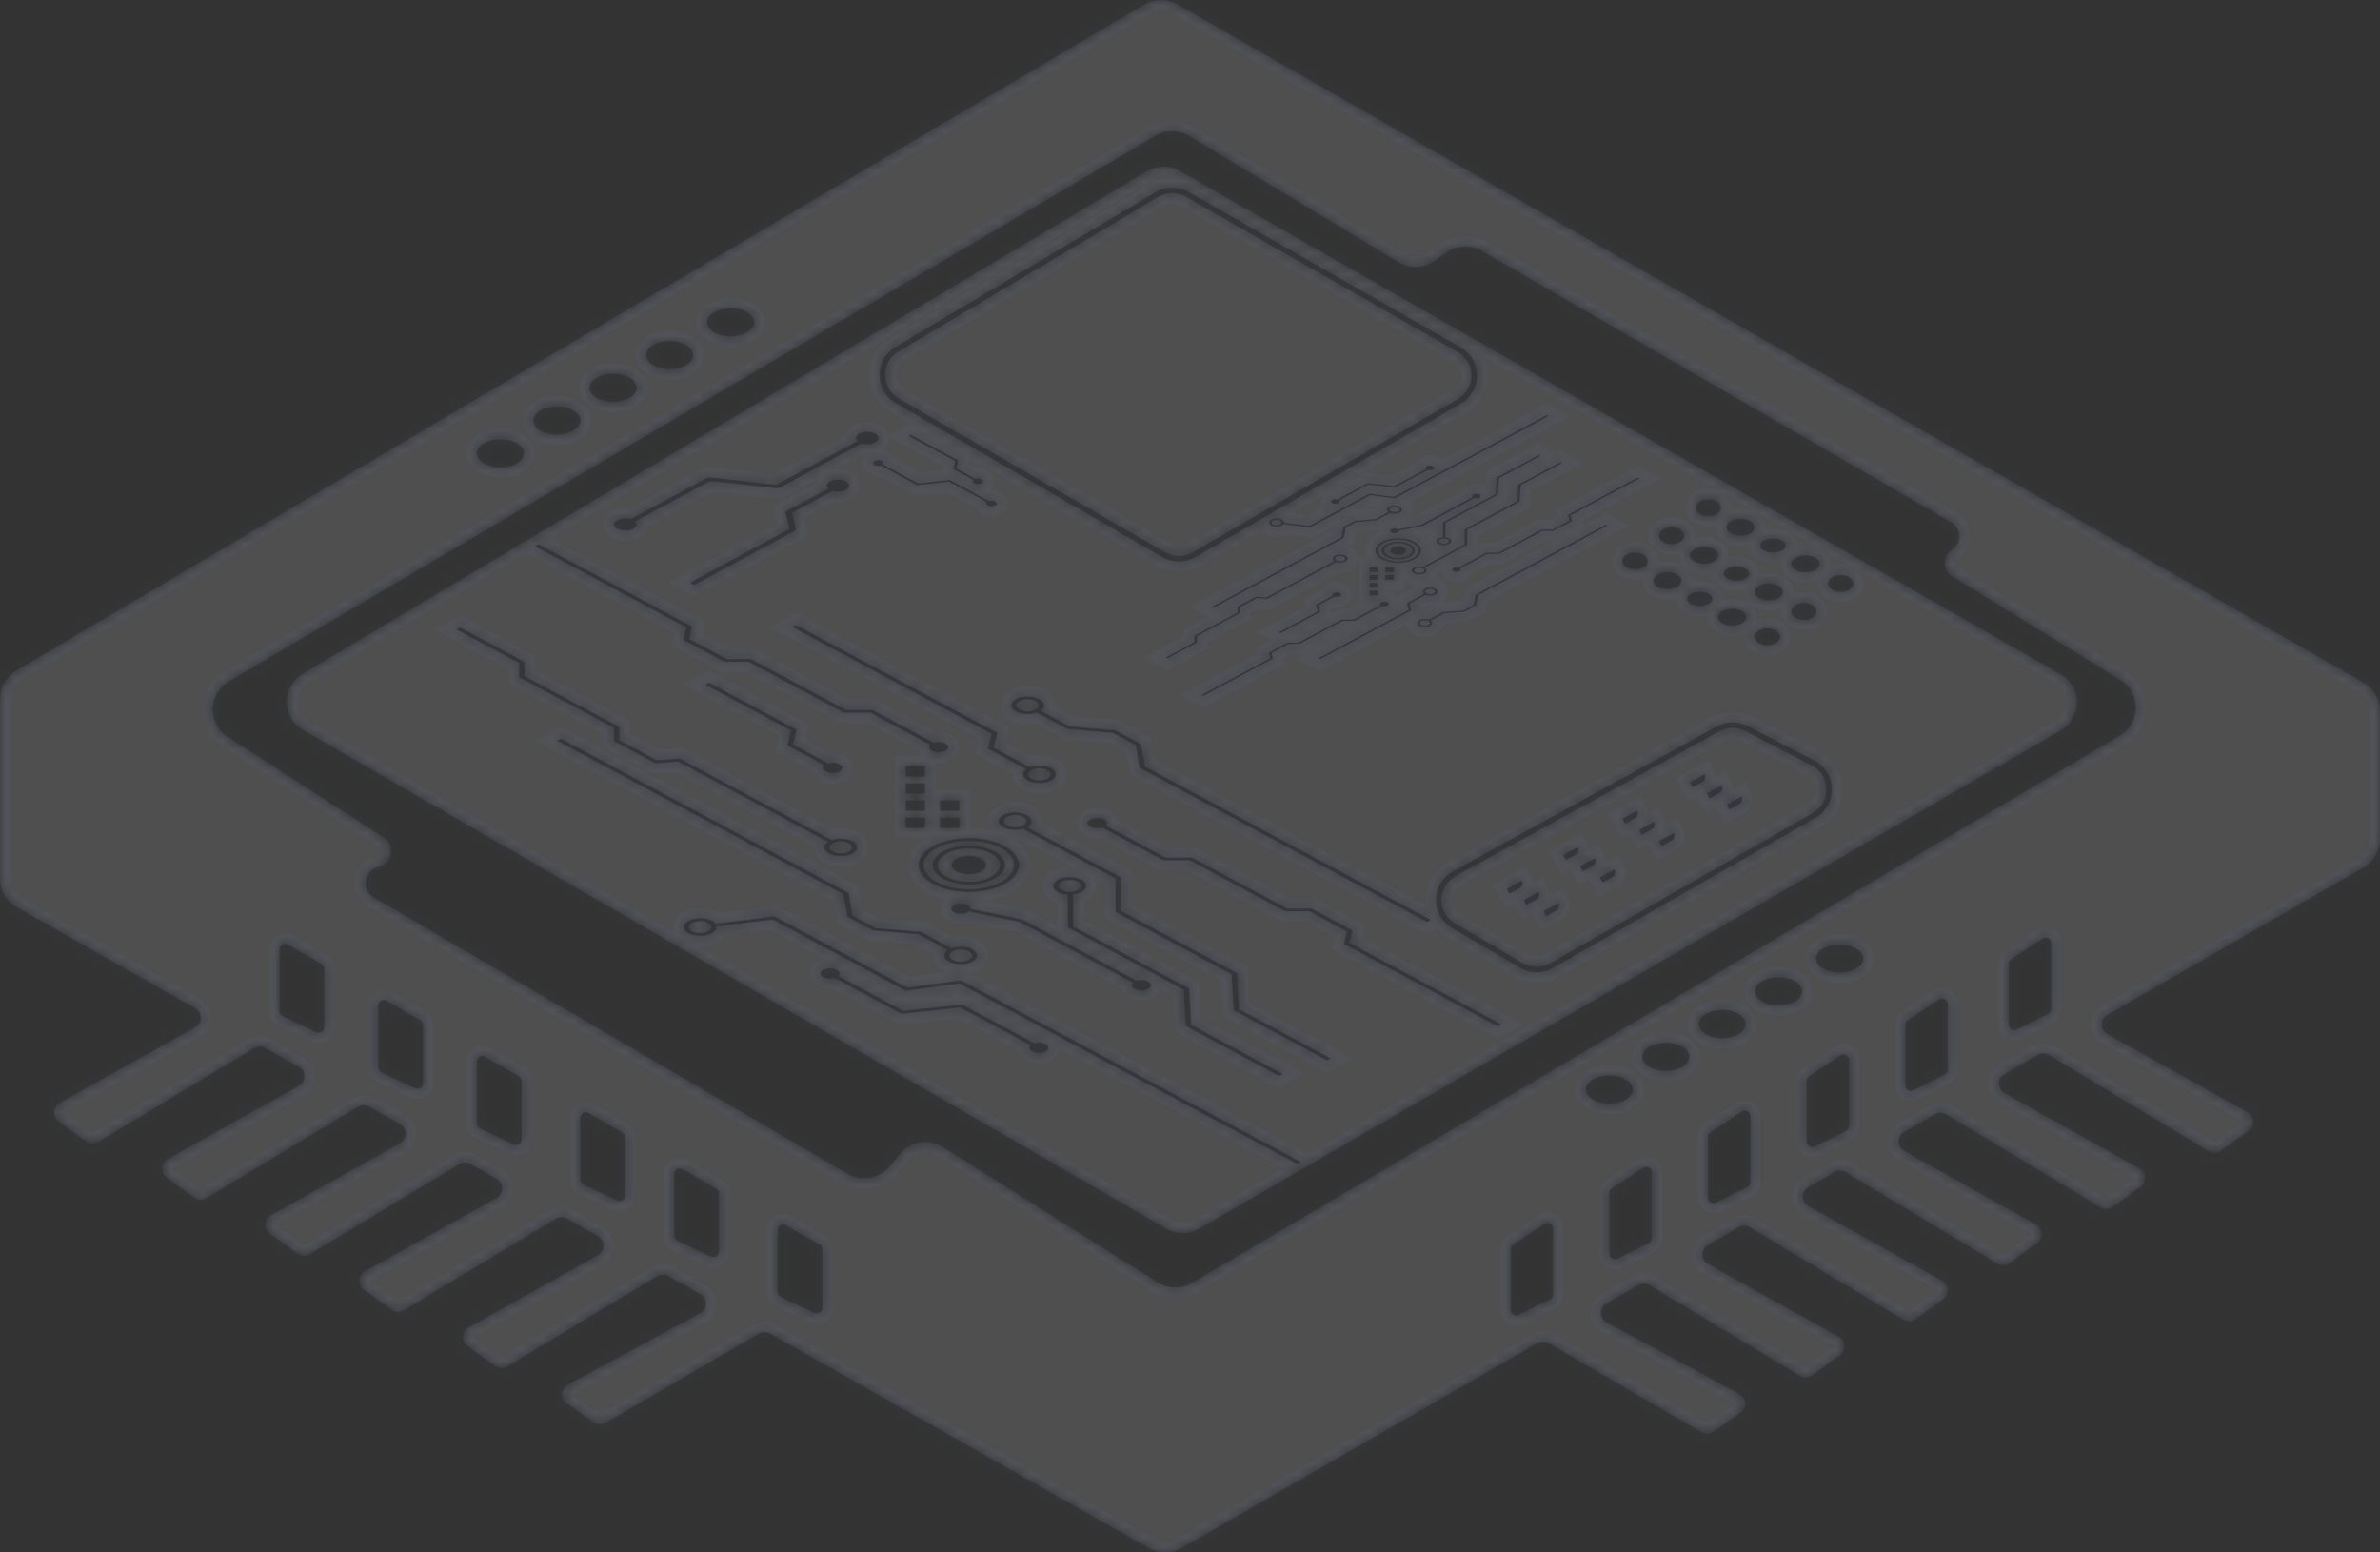 <svg width="230" height="150" viewBox="0 0 230 150" fill="none" xmlns="http://www.w3.org/2000/svg">
<rect x="0" y="0" width="230" height="150" fill="#333333" stroke="none"/>
<mask id="path-1-inside-1_602_378" fill="white">
<path fill-rule="evenodd" clip-rule="evenodd" d="M113.766 0.419C112.774 -0.147 111.554 -0.139 110.571 0.441L1.552 64.809C0.59 65.377 0 66.408 0 67.522V84.91C0 86.044 0.612 87.091 1.603 87.652L18.867 97.423C19.582 97.828 19.579 98.854 18.861 99.254L5.749 106.571C5.078 106.946 5.021 107.886 5.643 108.338L8.33 110.29C8.674 110.54 9.135 110.56 9.499 110.341L24.568 101.269C24.896 101.072 25.305 101.067 25.637 101.255L28.878 103.089C29.593 103.494 29.59 104.52 28.873 104.92L16.193 111.995C15.522 112.37 15.465 113.31 16.087 113.762L18.774 115.715C19.118 115.964 19.579 115.984 19.943 115.765L34.596 106.944C34.923 106.747 35.332 106.742 35.665 106.93L38.664 108.628C39.379 109.032 39.376 110.059 38.658 110.459L26.183 117.42C25.512 117.794 25.456 118.735 26.077 119.186L28.764 121.139C29.108 121.389 29.569 121.409 29.933 121.189L44.39 112.487C44.717 112.29 45.126 112.284 45.458 112.473L47.999 113.911C48.714 114.315 48.711 115.342 47.993 115.742L35.265 122.844C34.594 123.219 34.538 124.159 35.159 124.611L37.846 126.563C38.19 126.813 38.651 126.833 39.015 126.614L53.715 117.765C54.042 117.568 54.451 117.562 54.784 117.751L57.785 119.449C58.499 119.854 58.497 120.88 57.779 121.28L45.255 128.269C44.584 128.643 44.528 129.584 45.149 130.035L47.836 131.988C48.18 132.238 48.641 132.257 49.005 132.038L63.508 123.308C63.836 123.111 64.245 123.105 64.577 123.293L67.681 125.05C68.401 125.458 68.391 126.495 67.662 126.889L54.852 133.798C54.164 134.169 54.106 135.132 54.746 135.582L57.384 137.435C57.723 137.672 58.169 137.691 58.526 137.483L73.346 128.86C73.671 128.671 74.073 128.668 74.401 128.853L111.036 149.588C112.014 150.141 113.214 150.137 114.189 149.576L148.58 129.777C148.908 129.588 149.314 129.588 149.642 129.779L164.434 138.387C164.792 138.595 165.238 138.576 165.576 138.339L168.214 136.486C168.854 136.036 168.797 135.074 168.109 134.702L155.268 127.776C154.542 127.385 154.528 126.353 155.242 125.941L158.322 124.168C158.656 123.976 159.068 123.98 159.397 124.179L173.956 132.942C174.32 133.162 174.781 133.142 175.125 132.892L177.812 130.939C178.433 130.488 178.377 129.547 177.706 129.173L165.066 122.12C164.352 121.722 164.345 120.701 165.054 120.293L168.035 118.576C168.368 118.385 168.78 118.389 169.11 118.587L183.946 127.518C184.31 127.737 184.771 127.717 185.115 127.467L187.802 125.515C188.423 125.063 188.367 124.123 187.696 123.748L174.768 116.535C174.054 116.136 174.047 115.115 174.756 114.707L177.283 113.252C177.616 113.06 178.029 113.064 178.358 113.263L193.028 122.093C193.392 122.313 193.853 122.293 194.197 122.043L196.884 120.09C197.505 119.639 197.449 118.698 196.777 118.324L184.023 111.207C183.308 110.808 183.301 109.787 184.01 109.379L186.995 107.661C187.329 107.469 187.741 107.473 188.071 107.671L203.018 116.669C203.382 116.888 203.843 116.869 204.187 116.619L206.874 114.666C207.496 114.215 207.439 113.274 206.768 112.9L193.724 105.621C193.01 105.223 193.003 104.202 193.712 103.794L196.94 101.935C197.273 101.743 197.685 101.748 198.015 101.946L213.462 111.245C213.826 111.464 214.287 111.444 214.632 111.194L217.319 109.242C217.94 108.79 217.884 107.85 217.211 107.475L203.649 99.907C202.935 99.509 202.928 98.488 203.637 98.08L228.418 83.814C229.395 83.25 230 82.209 230 81.083V68.682C230 67.552 229.393 66.509 228.408 65.946L113.766 0.419ZM114.919 13.137C113.92 12.535 112.67 12.528 111.664 13.12L22.119 65.841C20.092 67.035 20.034 69.933 22.012 71.206L37.05 80.884C38.234 81.645 37.927 83.448 36.557 83.779C35.154 84.117 34.878 85.984 36.124 86.71L81.918 113.42C83.255 114.199 84.962 113.902 85.954 112.717L86.996 111.473C88.014 110.256 89.781 109.98 91.125 110.827L111.884 123.908C112.89 124.543 114.169 124.561 115.194 123.957L204.84 71.09C206.888 69.883 206.917 66.943 204.895 65.695L188.687 55.692C187.726 55.099 187.703 53.714 188.644 53.09C189.601 52.455 189.557 51.04 188.563 50.465L143.201 24.246C142.134 23.629 140.804 23.685 139.793 24.389L138.602 25.219C137.574 25.936 136.217 25.98 135.143 25.333L114.919 13.137ZM27.018 91.725C27.018 91.32 27.459 91.067 27.812 91.27L31.069 93.147C31.232 93.242 31.332 93.415 31.332 93.603V99.249C31.332 99.635 30.929 99.889 30.578 99.724L27.321 98.188C27.136 98.101 27.018 97.916 27.018 97.713V91.725ZM37.347 96.695C36.995 96.492 36.555 96.744 36.555 97.15V103.137C36.555 103.341 36.672 103.526 36.857 103.612L40.114 105.149C40.465 105.314 40.869 105.059 40.869 104.673V99.027C40.869 98.839 40.768 98.666 40.605 98.572L37.347 96.695ZM46.091 102.574C46.091 102.169 46.532 101.916 46.883 102.119L50.141 103.996C50.304 104.09 50.405 104.264 50.405 104.451V110.098C50.405 110.484 50.001 110.738 49.651 110.573L46.393 109.037C46.208 108.95 46.091 108.765 46.091 108.562V102.574ZM56.874 107.543C56.522 107.34 56.081 107.593 56.081 107.998V113.986C56.081 114.189 56.199 114.374 56.383 114.461L59.641 115.997C59.991 116.163 60.395 115.908 60.395 115.522V109.876C60.395 109.688 60.294 109.515 60.131 109.421L56.874 107.543ZM65.163 113.423C65.163 113.018 65.603 112.765 65.955 112.968L69.213 114.845C69.376 114.939 69.477 115.113 69.477 115.3V120.947C69.477 121.333 69.073 121.587 68.722 121.422L65.465 119.886C65.28 119.799 65.163 119.614 65.163 119.411V113.423ZM75.945 118.392C75.594 118.189 75.153 118.442 75.153 118.847V124.835C75.153 125.038 75.27 125.223 75.455 125.31L78.713 126.846C79.063 127.011 79.467 126.757 79.467 126.371V120.724C79.467 120.537 79.366 120.364 79.203 120.269L75.945 118.392ZM145.992 120.703C145.992 120.527 146.08 120.363 146.227 120.265L149.258 118.254C149.609 118.021 150.079 118.272 150.079 118.692V125.069C150.079 125.268 149.966 125.45 149.787 125.539L146.756 127.047C146.405 127.222 145.992 126.968 145.992 126.577V120.703ZM155.763 114.841C155.616 114.939 155.528 115.103 155.528 115.278V121.153C155.528 121.544 155.941 121.798 156.292 121.623L159.323 120.115C159.502 120.026 159.615 119.844 159.615 119.645V113.267C159.615 112.847 159.145 112.597 158.794 112.83L155.763 114.841ZM165.064 109.854C165.064 109.678 165.152 109.514 165.299 109.416L168.329 107.405C168.68 107.172 169.151 107.423 169.151 107.843V114.22C169.151 114.419 169.038 114.601 168.859 114.69L165.828 116.199C165.477 116.374 165.064 116.119 165.064 115.728V109.854ZM174.835 103.992C174.688 104.09 174.6 104.254 174.6 104.43V110.304C174.6 110.695 175.013 110.949 175.364 110.774L178.395 109.266C178.574 109.177 178.687 108.995 178.687 108.796V102.418C178.687 101.999 178.217 101.748 177.866 101.981L174.835 103.992ZM184.136 99.005C184.136 98.829 184.224 98.665 184.371 98.568L187.402 96.556C187.753 96.323 188.223 96.574 188.223 96.994V103.371C188.223 103.57 188.11 103.752 187.931 103.841L184.9 105.35C184.549 105.525 184.136 105.27 184.136 104.88V99.005ZM194.361 92.691C194.214 92.789 194.126 92.953 194.126 93.129V99.003C194.126 99.394 194.539 99.648 194.89 99.473L197.921 97.965C198.1 97.876 198.213 97.694 198.213 97.495V91.118C198.213 90.698 197.743 90.447 197.392 90.68L194.361 92.691ZM157.798 105.278C157.798 106.027 156.782 106.634 155.528 106.634C154.274 106.634 153.257 106.027 153.257 105.278C153.257 104.529 154.274 103.922 155.528 103.922C156.782 103.922 157.798 104.529 157.798 105.278ZM160.977 103.47C162.231 103.47 163.247 102.863 163.247 102.114C163.247 101.365 162.231 100.758 160.977 100.758C159.723 100.758 158.707 101.365 158.707 102.114C158.707 102.863 159.723 103.47 160.977 103.47ZM168.697 98.95C168.697 99.699 167.68 100.306 166.426 100.306C165.172 100.306 164.156 99.699 164.156 98.95C164.156 98.201 165.172 97.594 166.426 97.594C167.68 97.594 168.697 98.201 168.697 98.95ZM171.875 97.142C173.129 97.142 174.146 96.535 174.146 95.786C174.146 95.037 173.129 94.43 171.875 94.43C170.621 94.43 169.605 95.037 169.605 95.786C169.605 96.535 170.621 97.142 171.875 97.142ZM180.049 92.621C180.049 93.37 179.032 93.977 177.778 93.977C176.525 93.977 175.508 93.37 175.508 92.621C175.508 91.873 176.525 91.265 177.778 91.265C179.032 91.265 180.049 91.873 180.049 92.621ZM48.361 45.158C49.615 45.158 50.632 44.55 50.632 43.801C50.632 43.053 49.615 42.446 48.361 42.446C47.107 42.446 46.091 43.053 46.091 43.801C46.091 44.55 47.107 45.158 48.361 45.158ZM56.081 40.637C56.081 41.386 55.064 41.993 53.81 41.993C52.556 41.993 51.54 41.386 51.54 40.637C51.54 39.888 52.556 39.281 53.81 39.281C55.064 39.281 56.081 39.888 56.081 40.637ZM59.26 38.829C60.513 38.829 61.53 38.222 61.53 37.473C61.53 36.724 60.513 36.117 59.26 36.117C58.006 36.117 56.989 36.724 56.989 37.473C56.989 38.222 58.006 38.829 59.26 38.829ZM66.979 34.309C66.979 35.058 65.963 35.665 64.709 35.665C63.455 35.665 62.438 35.058 62.438 34.309C62.438 33.56 63.455 32.953 64.709 32.953C65.963 32.953 66.979 33.56 66.979 34.309ZM70.612 32.501C71.866 32.501 72.882 31.893 72.882 31.145C72.882 30.396 71.866 29.788 70.612 29.788C69.358 29.788 68.341 30.396 68.341 31.145C68.341 31.893 69.358 32.501 70.612 32.501ZM29.286 70.533C27.197 69.326 27.177 66.33 29.25 65.097L110.82 16.544C111.804 15.958 113.03 15.947 114.024 16.515L199.109 65.126C201.225 66.334 201.232 69.37 199.123 70.589L115.888 118.721C114.905 119.29 113.69 119.29 112.706 118.722L29.286 70.533ZM158.005 53.393C158.681 53.393 159.23 53.757 159.23 54.206C159.23 54.655 158.681 55.019 158.005 55.019C157.329 55.019 156.78 54.655 156.78 54.206C156.78 53.757 157.329 53.393 158.005 53.393ZM162.496 56.103C162.496 55.654 161.887 55.29 161.135 55.29C160.383 55.29 159.774 55.654 159.774 56.103C159.774 56.552 160.383 56.916 161.135 56.916C161.887 56.916 162.496 56.552 162.496 56.103ZM164.265 57.187C164.942 57.187 165.49 57.49 165.49 57.864C165.49 58.238 164.942 58.541 164.265 58.541C163.589 58.541 163.041 58.238 163.041 57.864C163.041 57.49 163.589 57.187 164.265 57.187ZM168.757 59.625C168.757 59.176 168.147 58.812 167.395 58.812C166.644 58.812 166.035 59.176 166.035 59.625C166.035 60.074 166.644 60.438 167.395 60.438C168.147 60.438 168.757 60.074 168.757 59.625ZM170.798 60.709C171.474 60.709 172.023 61.073 172.023 61.522C172.023 61.971 171.474 62.335 170.798 62.335C170.121 62.335 169.573 61.971 169.573 61.522C169.573 61.073 170.121 60.709 170.798 60.709ZM162.768 51.767C162.768 51.319 162.22 50.955 161.543 50.955C160.867 50.955 160.319 51.319 160.319 51.767C160.319 52.216 160.867 52.58 161.543 52.58C162.22 52.58 162.768 52.216 162.768 51.767ZM164.674 52.851C165.425 52.851 166.035 53.215 166.035 53.664C166.035 54.113 165.425 54.477 164.674 54.477C163.922 54.477 163.313 54.113 163.313 53.664C163.313 53.215 163.922 52.851 164.674 52.851ZM169.029 55.425C169.029 55.051 168.48 54.748 167.804 54.748C167.127 54.748 166.579 55.051 166.579 55.425C166.579 55.8 167.127 56.103 167.804 56.103C168.48 56.103 169.029 55.8 169.029 55.425ZM170.934 56.374C171.686 56.374 172.295 56.738 172.295 57.187C172.295 57.635 171.686 57.999 170.934 57.999C170.182 57.999 169.573 57.635 169.573 57.187C169.573 56.738 170.182 56.374 170.934 56.374ZM175.561 59.083C175.561 58.634 175.013 58.27 174.336 58.27C173.66 58.27 173.111 58.634 173.111 59.083C173.111 59.532 173.66 59.896 174.336 59.896C175.013 59.896 175.561 59.532 175.561 59.083ZM165.082 48.245C165.758 48.245 166.307 48.609 166.307 49.058C166.307 49.507 165.758 49.871 165.082 49.871C164.405 49.871 163.857 49.507 163.857 49.058C163.857 48.609 164.405 48.245 165.082 48.245ZM169.573 50.955C169.573 50.506 168.964 50.142 168.212 50.142C167.46 50.142 166.851 50.506 166.851 50.955C166.851 51.404 167.46 51.767 168.212 51.767C168.964 51.767 169.573 51.404 169.573 50.955ZM171.342 52.038C172.019 52.038 172.567 52.342 172.567 52.716C172.567 53.09 172.019 53.393 171.342 53.393C170.666 53.393 170.117 53.09 170.117 52.716C170.117 52.342 170.666 52.038 171.342 52.038ZM175.833 54.477C175.833 54.028 175.224 53.664 174.472 53.664C173.721 53.664 173.111 54.028 173.111 54.477C173.111 54.926 173.721 55.29 174.472 55.29C175.224 55.29 175.833 54.926 175.833 54.477ZM177.875 55.561C178.551 55.561 179.1 55.925 179.1 56.374C179.1 56.823 178.551 57.187 177.875 57.187C177.198 57.187 176.65 56.823 176.65 56.374C176.65 55.925 177.198 55.561 177.875 55.561ZM145.62 85.884L147.048 85.095C147.194 85.356 147.099 85.686 146.837 85.832L145.885 86.358L145.62 85.884ZM148.681 86.178L147.253 86.968L147.518 87.442L148.47 86.915C148.733 86.77 148.827 86.44 148.681 86.178ZM149.159 88.052L150.586 87.262C150.732 87.524 150.638 87.854 150.375 87.999L149.423 88.526L149.159 88.052ZM158.208 78.321L156.78 79.111L157.045 79.584L157.996 79.058C158.259 78.912 158.354 78.582 158.208 78.321ZM158.413 80.194L159.841 79.405C159.987 79.666 159.892 79.996 159.629 80.141L158.678 80.668L158.413 80.194ZM161.746 80.489L160.319 81.278L160.583 81.752L161.535 81.225C161.798 81.08 161.892 80.75 161.746 80.489ZM163.313 75.588L164.74 74.799C164.886 75.06 164.792 75.39 164.529 75.535L163.577 76.062L163.313 75.588ZM166.373 75.882L164.946 76.672L165.21 77.146L166.162 76.619C166.425 76.474 166.519 76.144 166.373 75.882ZM166.851 77.756L168.279 76.966C168.425 77.228 168.33 77.558 168.067 77.703L167.116 78.23L166.851 77.756ZM152.492 81.843L151.064 82.633L151.329 83.106L152.28 82.58C152.543 82.435 152.638 82.105 152.492 81.843ZM152.697 83.717L154.125 82.927C154.271 83.189 154.176 83.518 153.913 83.664L152.962 84.19L152.697 83.717ZM156.03 84.011L154.603 84.8L154.867 85.274L155.819 84.748C156.082 84.602 156.176 84.272 156.03 84.011ZM61.187 51.088C61.541 50.898 61.587 50.624 61.356 50.4L68.635 46.47L75.221 47.191L83.299 42.83C83.715 42.955 84.238 42.922 84.576 42.731C84.992 42.507 84.992 42.134 84.576 41.91C84.161 41.686 83.469 41.686 83.053 41.91C82.715 42.101 82.653 42.374 82.884 42.598L75.021 46.835L68.435 46.114L60.925 50.168C60.51 50.044 59.987 50.077 59.648 50.268C59.233 50.491 59.233 50.865 59.648 51.088C60.079 51.312 60.772 51.312 61.187 51.088ZM76.934 51.226L67.117 56.516L66.686 56.292L76.303 51.11L75.888 49.452L80.058 47.205C79.827 46.989 79.873 46.707 80.227 46.516C80.643 46.292 81.335 46.292 81.75 46.516C82.166 46.74 82.166 47.113 81.75 47.337C81.397 47.528 80.889 47.553 80.473 47.437L76.519 49.567L76.934 51.226ZM115.111 99.023L123.954 103.764L123.587 103.961L114.607 99.133L114.401 95.633L103.199 89.614V86.445C102.832 86.42 102.511 86.334 102.236 86.199C101.939 86.04 101.778 85.818 101.778 85.597C101.778 85.364 101.939 85.155 102.236 84.996C102.534 84.836 102.947 84.75 103.359 84.75C103.794 84.75 104.184 84.836 104.482 84.996C105.1 85.327 105.1 85.868 104.482 86.199C104.275 86.31 104.001 86.396 103.703 86.433V89.503L114.905 95.51L115.111 99.023ZM104.138 86.015C104.55 85.794 104.55 85.425 104.138 85.192C103.932 85.082 103.657 85.02 103.382 85.02C103.084 85.02 102.832 85.082 102.626 85.192C102.42 85.303 102.305 85.45 102.305 85.597C102.305 85.757 102.42 85.892 102.626 86.003C102.832 86.113 103.107 86.175 103.382 86.175C103.657 86.187 103.932 86.125 104.138 86.015ZM119.006 94.134L107.803 88.115V84.885L98.869 80.082C98.64 80.156 98.365 80.193 98.09 80.193C97.655 80.193 97.265 80.107 96.968 79.947C96.349 79.615 96.349 79.075 96.968 78.743C97.265 78.584 97.678 78.498 98.09 78.498C98.525 78.498 98.915 78.584 99.213 78.743C99.51 78.903 99.671 79.124 99.671 79.345C99.671 79.566 99.51 79.763 99.258 79.922L108.33 84.775V88.005L119.532 94.011L119.739 97.512L128.582 102.253L128.215 102.45L119.235 97.623L119.006 94.134ZM98.869 78.927C98.663 78.817 98.388 78.756 98.113 78.756C97.815 78.756 97.563 78.817 97.357 78.927C96.945 79.149 96.945 79.517 97.357 79.751C97.563 79.861 97.838 79.922 98.113 79.922C98.411 79.922 98.663 79.861 98.869 79.751C99.075 79.64 99.19 79.493 99.19 79.345C99.19 79.185 99.075 79.038 98.869 78.927ZM98.548 89.086L109.476 94.957C109.292 95.141 109.338 95.387 109.636 95.547C110.002 95.743 110.575 95.743 110.942 95.547C111.308 95.35 111.308 95.043 110.942 94.847C110.644 94.687 110.186 94.662 109.842 94.76L98.846 88.852L93.783 87.808C93.783 87.673 93.692 87.55 93.508 87.452C93.142 87.255 92.569 87.255 92.202 87.452C91.836 87.648 91.836 87.956 92.202 88.152C92.569 88.349 93.142 88.349 93.508 88.152C93.554 88.128 93.6 88.103 93.623 88.079L98.548 89.086ZM67.69 88.717C68.125 88.717 68.515 88.803 68.812 88.963C68.973 89.049 69.087 89.135 69.156 89.246L74.861 88.545L87.666 95.424L92.89 94.724L125.718 112.264L125.351 112.461L92.729 95.031L87.506 95.731L74.677 88.852L69.248 89.516V89.577C69.248 89.81 69.087 90.019 68.79 90.179C68.492 90.339 68.079 90.424 67.667 90.424C67.232 90.424 66.843 90.339 66.545 90.179C66.247 90.019 66.086 89.798 66.086 89.577C66.086 89.344 66.247 89.135 66.545 88.975C66.865 88.803 67.255 88.717 67.69 88.717ZM66.911 89.982C67.117 90.093 67.392 90.154 67.667 90.154C67.965 90.154 68.217 90.093 68.423 89.982C68.629 89.872 68.744 89.725 68.744 89.577C68.744 89.417 68.629 89.282 68.423 89.172C68.217 89.061 67.942 89 67.667 89C67.369 89 67.117 89.061 66.911 89.172C66.705 89.282 66.591 89.43 66.591 89.577C66.591 89.725 66.705 89.872 66.911 89.982ZM79.557 93.704C79.19 93.901 79.19 94.208 79.557 94.404C79.855 94.564 80.313 94.588 80.656 94.49L87.117 97.966L92.798 97.352L99.579 100.988C99.396 101.172 99.442 101.418 99.739 101.578C100.106 101.774 100.679 101.774 101.045 101.578C101.412 101.381 101.412 101.074 101.045 100.878C100.747 100.718 100.289 100.693 99.946 100.792L92.981 97.058L87.3 97.672L81.023 94.306C81.206 94.122 81.16 93.876 80.863 93.717C80.519 93.52 79.923 93.52 79.557 93.704ZM99.51 74.137C99.785 74.026 100.106 73.965 100.45 73.965C100.885 73.965 101.274 74.051 101.572 74.211C101.87 74.371 102.03 74.592 102.03 74.813C102.03 75.046 101.87 75.255 101.572 75.414C101.274 75.574 100.862 75.66 100.45 75.66C100.014 75.66 99.625 75.574 99.327 75.414C99.029 75.255 98.869 75.034 98.869 74.813C98.869 74.641 98.961 74.469 99.167 74.321L95.478 72.344L95.845 70.919L76.556 60.577L76.922 60.38L96.395 70.821L96.028 72.245L99.51 74.137ZM99.694 75.23C99.9 75.341 100.175 75.402 100.45 75.402C100.747 75.402 101 75.341 101.206 75.23C101.412 75.12 101.526 74.972 101.526 74.825C101.526 74.665 101.412 74.53 101.206 74.42C101 74.309 100.725 74.248 100.45 74.248C100.152 74.248 99.9 74.309 99.694 74.42C99.487 74.53 99.373 74.678 99.373 74.825C99.373 74.972 99.487 75.12 99.694 75.23ZM44.094 60.81L44.461 60.613L50.669 63.942V65.318L59.855 70.243V71.509L63.475 73.449L65.697 73.29L80.381 81.163C80.634 81.077 80.931 81.028 81.252 81.028C81.687 81.028 82.077 81.114 82.375 81.274C82.672 81.433 82.833 81.654 82.833 81.876C82.833 82.109 82.672 82.318 82.375 82.478C82.077 82.637 81.664 82.723 81.252 82.723C80.817 82.723 80.427 82.637 80.129 82.478C79.832 82.318 79.671 82.097 79.671 81.876C79.671 81.679 79.786 81.495 80.015 81.347L65.537 73.584L63.314 73.744L59.351 71.619V70.354L50.165 65.428V64.052L44.094 60.81ZM80.496 82.281C80.702 82.391 80.977 82.453 81.252 82.453C81.55 82.453 81.802 82.391 82.008 82.281C82.214 82.17 82.329 82.023 82.329 81.876C82.329 81.716 82.214 81.581 82.008 81.47C81.802 81.36 81.527 81.298 81.252 81.298C80.954 81.298 80.702 81.36 80.496 81.47C80.29 81.581 80.175 81.728 80.175 81.876C80.175 82.023 80.29 82.17 80.496 82.281ZM82.008 86.285L82.397 88.472L84.62 89.663L88.995 90.031L91.95 91.616C92.202 91.518 92.523 91.469 92.844 91.469C93.279 91.469 93.668 91.555 93.966 91.715C94.264 91.874 94.424 92.095 94.424 92.316C94.424 92.55 94.264 92.758 93.966 92.918C93.668 93.078 93.256 93.164 92.844 93.164C92.409 93.164 92.019 93.078 91.722 92.918C91.424 92.758 91.263 92.537 91.263 92.316C91.263 92.132 91.378 91.948 91.584 91.8L88.743 90.277L84.368 89.909L81.894 88.582L81.504 86.396L53.853 71.57L54.22 71.373L82.008 86.285ZM92.088 92.734C92.294 92.844 92.569 92.906 92.844 92.906C93.142 92.906 93.394 92.844 93.6 92.734C93.806 92.623 93.921 92.476 93.921 92.329C93.921 92.169 93.806 92.034 93.6 91.923C93.394 91.812 93.119 91.751 92.844 91.751C92.615 91.751 92.386 91.788 92.202 91.862L91.973 91.984C91.836 92.083 91.767 92.206 91.767 92.329C91.767 92.476 91.882 92.623 92.088 92.734ZM68.171 66.153L76.464 70.6L76.098 72.024L79.694 73.953C79.488 74.137 79.534 74.383 79.832 74.543C80.198 74.739 80.771 74.739 81.138 74.543C81.504 74.346 81.504 74.039 81.138 73.842C80.84 73.683 80.404 73.658 80.038 73.756L76.624 71.926L76.991 70.501L68.538 65.969L68.171 66.153ZM81.756 68.597L72.57 63.672H70.21L66.591 61.731L66.888 60.54L52.043 52.58L51.677 52.777L66.338 60.638L66.041 61.829L70.004 63.954H72.364L81.55 68.868H84.116L89.889 71.963C89.706 72.147 89.751 72.38 90.049 72.54C90.416 72.737 90.988 72.737 91.355 72.54C91.722 72.344 91.722 72.037 91.355 71.84C91.057 71.68 90.576 71.656 90.232 71.766L84.322 68.597H81.756ZM130.162 90.007L129.865 91.198L144.709 99.158L145.076 98.962L130.414 91.1L130.712 89.909L126.749 87.784H124.389L115.203 82.858H112.637L106.864 79.763C107.047 79.579 107.002 79.345 106.704 79.185C106.337 78.989 105.765 78.989 105.398 79.185C105.031 79.382 105.031 79.689 105.398 79.886C105.696 80.045 106.177 80.07 106.52 79.959L112.431 83.128H114.997L124.183 88.054H126.543L130.162 90.007ZM110.14 74.186L109.751 72L107.528 70.808L103.153 70.44L100.198 68.855C99.946 68.954 99.625 69.003 99.304 69.003C98.869 69.003 98.48 68.917 98.182 68.757C97.884 68.597 97.723 68.376 97.723 68.155C97.723 67.922 97.884 67.713 98.182 67.553C98.48 67.394 98.892 67.308 99.304 67.308C99.739 67.308 100.129 67.394 100.427 67.553C100.725 67.713 100.885 67.934 100.885 68.155C100.885 68.339 100.77 68.524 100.564 68.671L103.405 70.194L107.781 70.563L110.255 71.889L110.644 74.064L138.272 88.889L137.905 89.086L110.14 74.186ZM100.06 67.738C99.854 67.627 99.579 67.566 99.304 67.566C99.006 67.566 98.754 67.627 98.548 67.738C98.342 67.848 98.228 67.995 98.228 68.143C98.228 68.302 98.342 68.438 98.548 68.548C98.754 68.659 99.029 68.72 99.304 68.72C99.533 68.72 99.762 68.683 99.946 68.609L100.175 68.487C100.312 68.388 100.381 68.266 100.381 68.143C100.381 67.995 100.266 67.848 100.06 67.738ZM88.766 83.583C88.766 82.146 90.942 80.979 93.623 80.979C96.303 80.979 98.48 82.146 98.48 83.583C98.48 85.02 96.303 86.187 93.623 86.187C90.965 86.187 88.766 85.02 88.766 83.583ZM93.623 85.917C96.028 85.917 97.976 84.873 97.976 83.583C97.976 82.293 96.028 81.249 93.623 81.249C91.217 81.249 89.27 82.293 89.27 83.583C89.293 84.873 91.24 85.917 93.623 85.917ZM93.623 81.704C95.57 81.704 97.128 82.551 97.128 83.583C97.128 84.627 95.547 85.462 93.623 85.462C91.675 85.462 90.118 84.615 90.118 83.583C90.118 82.551 91.698 81.704 93.623 81.704ZM93.623 85.204C95.272 85.204 96.624 84.48 96.624 83.595C96.624 82.711 95.272 81.986 93.623 81.986C91.973 81.986 90.622 82.711 90.622 83.595C90.622 84.48 91.973 85.204 93.623 85.204ZM91.973 83.583C91.973 84.074 92.707 84.467 93.623 84.467C94.539 84.467 95.272 84.074 95.272 83.583C95.272 83.091 94.539 82.698 93.623 82.698C92.729 82.698 91.973 83.104 91.973 83.583ZM87.529 79.996H89.385V79.001H87.529V79.996ZM87.529 78.338H89.385V77.343H87.529V78.338ZM87.529 76.68H89.385V75.685H87.529V76.68ZM87.529 75.021H89.385V74.026H87.529V75.021ZM92.707 79.001H90.851V79.996H92.707V79.001ZM90.851 78.338H92.707V77.343H90.851V78.338ZM85.323 44.874C85.431 44.769 85.409 44.641 85.244 44.552C85.049 44.447 84.725 44.447 84.524 44.552C84.329 44.656 84.329 44.831 84.524 44.936C84.682 45.025 84.927 45.04 85.121 44.982L88.634 46.879L91.715 46.541L95.393 48.523C95.285 48.628 95.314 48.756 95.473 48.845C95.667 48.95 95.991 48.95 96.185 48.845C96.38 48.741 96.38 48.566 96.185 48.462C96.027 48.372 95.782 48.357 95.588 48.415L91.809 46.375L88.728 46.712L85.323 44.874ZM88.017 42.013L92.61 44.487L92.416 45.263L94.266 46.26C94.46 46.206 94.698 46.218 94.863 46.307C95.058 46.411 95.058 46.586 94.863 46.691C94.669 46.795 94.345 46.795 94.151 46.691C93.985 46.601 93.963 46.47 94.072 46.369L92.121 45.318L92.315 44.542L87.816 42.118L88.017 42.013ZM148.858 44.056L144.853 46.203L144.76 47.795L139.685 50.516V51.907C139.82 51.923 139.945 51.962 140.038 52.012C140.318 52.163 140.318 52.407 140.038 52.558C139.903 52.63 139.727 52.669 139.53 52.669C139.343 52.669 139.156 52.63 139.021 52.558C138.886 52.485 138.814 52.391 138.814 52.285C138.814 52.185 138.886 52.085 139.021 52.012C139.146 51.951 139.291 51.912 139.457 51.901V50.466L144.531 47.739L144.625 46.153L148.692 43.967L148.858 44.056ZM139.883 52.469C140.069 52.363 140.069 52.196 139.883 52.096C139.789 52.046 139.664 52.018 139.54 52.023C139.415 52.023 139.291 52.051 139.198 52.102C139.104 52.151 139.052 52.213 139.052 52.285C139.052 52.352 139.104 52.419 139.198 52.469C139.291 52.519 139.405 52.547 139.54 52.547C139.664 52.547 139.789 52.519 139.883 52.469ZM141.543 51.144L146.617 48.418L146.721 46.838L150.788 44.651L150.954 44.74L146.949 46.888L146.856 48.474L141.781 51.195V52.658L137.672 54.856C137.786 54.928 137.859 55.017 137.859 55.117C137.859 55.217 137.786 55.318 137.651 55.39C137.517 55.462 137.34 55.501 137.143 55.501C136.956 55.501 136.77 55.462 136.635 55.39C136.354 55.24 136.354 54.995 136.635 54.845C136.77 54.772 136.946 54.733 137.143 54.733C137.268 54.733 137.392 54.75 137.496 54.783L141.543 52.608V51.144ZM137.153 55.384C137.278 55.384 137.402 55.356 137.496 55.307C137.589 55.256 137.641 55.19 137.641 55.117C137.641 55.05 137.589 54.984 137.496 54.934C137.402 54.884 137.288 54.856 137.153 54.856C137.029 54.856 136.904 54.884 136.811 54.934C136.624 55.039 136.624 55.206 136.811 55.307C136.904 55.356 137.019 55.384 137.153 55.384ZM142.3 48.045L137.351 50.705L135.12 51.161C135.109 51.15 135.088 51.139 135.068 51.128C134.902 51.039 134.642 51.039 134.476 51.128C134.31 51.217 134.31 51.356 134.476 51.445C134.642 51.534 134.902 51.534 135.068 51.445C135.151 51.4 135.192 51.345 135.192 51.283L137.486 50.81L142.466 48.134C142.622 48.179 142.829 48.168 142.964 48.095C143.13 48.006 143.13 47.867 142.964 47.778C142.798 47.689 142.539 47.689 142.373 47.778C142.238 47.85 142.217 47.962 142.3 48.045ZM123.882 50.761C123.747 50.833 123.571 50.872 123.374 50.872C123.176 50.872 123 50.833 122.855 50.755C122.72 50.682 122.647 50.588 122.647 50.482C122.647 50.382 122.72 50.282 122.855 50.21C122.99 50.137 123.166 50.098 123.363 50.098C123.55 50.098 123.737 50.137 123.872 50.21C124.006 50.282 124.079 50.377 124.079 50.482V50.51L126.538 50.81L132.349 47.695L134.715 48.012L149.491 40.116L149.657 40.205L134.788 48.151L132.422 47.834L126.621 50.95L124.037 50.633C124.006 50.682 123.954 50.722 123.882 50.761ZM123.363 50.221C123.239 50.221 123.114 50.248 123.021 50.299C122.927 50.349 122.875 50.415 122.875 50.482C122.875 50.549 122.927 50.616 123.021 50.666C123.114 50.716 123.228 50.744 123.363 50.744C123.488 50.744 123.612 50.716 123.705 50.666C123.799 50.616 123.851 50.555 123.851 50.482C123.851 50.415 123.799 50.349 123.705 50.299C123.612 50.248 123.498 50.221 123.363 50.221ZM128.749 48.296C128.582 48.385 128.582 48.524 128.749 48.613C128.914 48.696 129.184 48.696 129.34 48.607C129.475 48.535 129.496 48.424 129.412 48.34L132.256 46.816L134.829 47.094L137.984 45.402C138.139 45.447 138.347 45.435 138.482 45.363C138.648 45.274 138.648 45.135 138.482 45.046C138.316 44.957 138.056 44.957 137.89 45.046C137.755 45.118 137.735 45.23 137.817 45.313L134.746 46.96L132.173 46.682L129.247 48.257C129.091 48.212 128.883 48.223 128.749 48.296ZM138.212 57.554C138.056 57.554 137.911 57.527 137.786 57.477L136.209 58.333L136.375 58.979L127.555 63.708L127.389 63.619L136.126 58.934L135.96 58.289L137.631 57.393C137.537 57.326 137.496 57.248 137.496 57.17C137.496 57.07 137.568 56.97 137.703 56.898C137.838 56.825 138.015 56.787 138.212 56.787C138.399 56.787 138.585 56.825 138.72 56.898C138.855 56.97 138.928 57.065 138.928 57.17C138.928 57.27 138.855 57.371 138.72 57.443C138.585 57.516 138.409 57.554 138.212 57.554ZM138.212 56.903C138.087 56.903 137.963 56.931 137.87 56.981C137.776 57.031 137.724 57.098 137.724 57.165C137.724 57.232 137.776 57.298 137.87 57.349C137.963 57.399 138.077 57.426 138.212 57.426C138.336 57.426 138.461 57.399 138.554 57.349C138.648 57.298 138.699 57.237 138.699 57.165C138.699 57.098 138.648 57.031 138.554 56.981C138.461 56.931 138.347 56.903 138.212 56.903ZM112.852 63.603L112.685 63.514L115.435 62.045V61.422L119.596 59.19V58.617L121.392 57.655L122.398 57.727L128.956 54.21C128.852 54.144 128.8 54.06 128.8 53.971C128.8 53.871 128.873 53.771 129.008 53.699C129.143 53.626 129.319 53.587 129.516 53.587C129.703 53.587 129.89 53.626 130.025 53.699C130.16 53.771 130.232 53.865 130.232 53.971C130.232 54.071 130.16 54.171 130.025 54.244C129.89 54.316 129.713 54.355 129.516 54.355C129.371 54.355 129.236 54.333 129.122 54.294L122.471 57.86L121.464 57.788L119.825 58.667V59.24L115.664 61.472V62.095L112.852 63.603ZM129.516 53.71C129.392 53.71 129.267 53.737 129.174 53.787C129.08 53.838 129.029 53.904 129.029 53.971C129.029 54.038 129.08 54.105 129.174 54.155C129.267 54.205 129.382 54.233 129.516 54.233C129.641 54.233 129.765 54.205 129.859 54.155C129.952 54.105 130.004 54.043 130.004 53.971C130.004 53.904 129.952 53.838 129.859 53.787C129.765 53.737 129.651 53.71 129.516 53.71ZM130.035 50.983L129.859 51.974L117.272 58.728L117.106 58.639L129.631 51.923L129.807 50.933L130.927 50.332L132.909 50.165L134.196 49.475C134.103 49.408 134.051 49.325 134.051 49.241C134.051 49.141 134.124 49.041 134.258 48.969C134.393 48.897 134.57 48.858 134.767 48.858C134.954 48.858 135.14 48.897 135.275 48.969C135.41 49.041 135.483 49.136 135.483 49.241C135.483 49.342 135.41 49.442 135.275 49.514C135.14 49.587 134.964 49.626 134.767 49.626C134.622 49.626 134.476 49.603 134.362 49.559L133.024 50.276L131.042 50.443L130.035 50.983ZM134.767 48.974C134.642 48.974 134.518 49.002 134.424 49.052C134.331 49.102 134.279 49.169 134.279 49.236C134.279 49.292 134.31 49.347 134.373 49.392L134.476 49.447C134.559 49.481 134.663 49.498 134.767 49.498C134.891 49.498 135.016 49.47 135.109 49.42C135.203 49.369 135.255 49.308 135.255 49.236C135.255 49.169 135.203 49.102 135.109 49.052C135.016 49.002 134.902 48.974 134.767 48.974ZM127.348 59.079L123.591 61.093L123.757 61.177L127.586 59.124L127.42 58.478L128.966 57.649C129.132 57.694 129.33 57.682 129.464 57.61C129.631 57.521 129.631 57.382 129.464 57.293C129.298 57.204 129.039 57.204 128.873 57.293C128.738 57.365 128.717 57.477 128.811 57.56L127.181 58.434L127.348 59.079ZM125.584 62.217L129.745 59.986H130.907L133.584 58.55C133.74 58.6 133.957 58.589 134.092 58.517C134.258 58.428 134.258 58.289 134.092 58.2C133.926 58.111 133.667 58.111 133.501 58.2C133.366 58.272 133.345 58.378 133.428 58.461L130.813 59.864H129.651L125.49 62.089H124.421L122.626 63.052L122.761 63.591L116.12 67.153L116.286 67.242L123.01 63.636L122.875 63.096L124.515 62.217H125.584ZM151.535 49.748L151.67 50.288L150.031 51.172H148.962L144.801 53.404H143.639L140.962 54.839C140.806 54.789 140.588 54.8 140.453 54.873C140.287 54.961 140.287 55.1 140.453 55.19C140.619 55.279 140.879 55.279 141.044 55.19C141.179 55.117 141.2 55.012 141.117 54.928L143.732 53.526H144.894L149.055 51.295H150.124L151.919 50.332L151.784 49.792L158.425 46.231L158.259 46.142L151.535 49.748ZM142.425 58.445L142.601 57.454L155.177 50.705L155.343 50.794L142.829 57.51L142.653 58.495L141.532 59.096L139.55 59.263L138.264 59.953C138.357 60.02 138.409 60.103 138.409 60.186C138.409 60.286 138.336 60.387 138.201 60.459C138.066 60.531 137.89 60.57 137.693 60.57C137.506 60.57 137.319 60.531 137.184 60.459C137.05 60.387 136.977 60.292 136.977 60.186C136.977 60.086 137.05 59.986 137.184 59.913C137.319 59.841 137.496 59.802 137.693 59.802C137.838 59.802 137.984 59.825 138.098 59.869L139.436 59.151L141.418 58.984L142.425 58.445ZM137.693 60.453C137.817 60.453 137.942 60.426 138.035 60.375C138.129 60.325 138.181 60.259 138.181 60.192C138.181 60.136 138.15 60.08 138.087 60.036L137.984 59.98C137.901 59.947 137.797 59.93 137.693 59.93C137.568 59.93 137.444 59.958 137.351 60.008C137.257 60.058 137.205 60.12 137.205 60.192C137.205 60.259 137.257 60.325 137.351 60.375C137.444 60.426 137.558 60.453 137.693 60.453ZM135.12 54.377C133.906 54.377 132.92 53.849 132.92 53.198C132.92 52.547 133.916 52.018 135.12 52.018C136.334 52.018 137.319 52.547 137.319 53.198C137.319 53.849 136.334 54.377 135.12 54.377ZM137.091 53.198C137.091 52.613 136.209 52.14 135.12 52.14C134.04 52.14 133.158 52.613 133.148 53.198C133.148 53.782 134.03 54.255 135.12 54.255C136.209 54.255 137.091 53.782 137.091 53.198ZM136.707 53.198C136.707 53.665 136.002 54.049 135.12 54.049C134.248 54.049 133.532 53.665 133.532 53.198C133.532 52.73 134.238 52.346 135.12 52.346C135.991 52.346 136.707 52.725 136.707 53.198ZM136.479 53.192C136.479 52.791 135.867 52.463 135.12 52.463C134.373 52.463 133.76 52.791 133.76 53.192C133.76 53.593 134.373 53.921 135.12 53.921C135.867 53.921 136.479 53.593 136.479 53.192ZM135.12 52.797C134.705 52.797 134.373 52.975 134.373 53.198C134.373 53.415 134.715 53.598 135.12 53.598C135.535 53.598 135.867 53.42 135.867 53.198C135.867 52.975 135.535 52.797 135.12 52.797ZM133.2 54.822H132.36V55.273H133.2V54.822ZM133.2 55.574H132.36V56.024H133.2V55.574ZM133.2 56.325H132.36V56.776H133.2V56.325ZM133.2 57.076H132.36V57.527H133.2V57.076ZM133.864 55.273H134.705V54.822H133.864V55.273ZM134.705 55.574H133.864V56.024H134.705V55.574ZM166.163 70.656L140.671 84.645C138.88 85.628 138.843 88.178 140.605 89.212L147.158 93.057C147.976 93.537 148.991 93.543 149.814 93.072L175.177 78.568C176.987 77.533 176.932 74.916 175.082 73.957L168.658 70.626C167.874 70.22 166.937 70.231 166.163 70.656ZM140.416 84.185C138.267 85.364 138.223 88.424 140.337 89.665L146.89 93.51C147.872 94.086 149.089 94.093 150.078 93.528L175.44 79.024C177.612 77.782 177.547 74.642 175.326 73.491L168.902 70.16C167.961 69.672 166.837 69.686 165.908 70.195L140.416 84.185ZM111.933 19.026L86.818 33.971C85.091 34.999 85.107 37.496 86.848 38.502L112.601 53.374C113.421 53.848 114.433 53.847 115.253 53.374L140.88 38.558C142.638 37.542 142.632 35.012 140.868 34.005L129.311 27.404L114.602 19.003C113.773 18.53 112.753 18.538 111.933 19.026ZM86.547 33.52C84.474 34.754 84.494 37.75 86.583 38.956L112.336 53.829C113.32 54.397 114.534 54.397 115.518 53.828L141.145 39.013C143.255 37.793 143.247 34.757 141.131 33.549L129.574 26.948L114.865 18.547C113.87 17.979 112.646 17.99 111.662 18.575L86.547 33.52Z"/>
</mask>
<path fill-rule="evenodd" clip-rule="evenodd" d="M113.766 0.419C112.774 -0.147 111.554 -0.139 110.571 0.441L1.552 64.809C0.59 65.377 0 66.408 0 67.522V84.91C0 86.044 0.612 87.091 1.603 87.652L18.867 97.423C19.582 97.828 19.579 98.854 18.861 99.254L5.749 106.571C5.078 106.946 5.021 107.886 5.643 108.338L8.33 110.29C8.674 110.54 9.135 110.56 9.499 110.341L24.568 101.269C24.896 101.072 25.305 101.067 25.637 101.255L28.878 103.089C29.593 103.494 29.59 104.52 28.873 104.92L16.193 111.995C15.522 112.37 15.465 113.31 16.087 113.762L18.774 115.715C19.118 115.964 19.579 115.984 19.943 115.765L34.596 106.944C34.923 106.747 35.332 106.742 35.665 106.93L38.664 108.628C39.379 109.032 39.376 110.059 38.658 110.459L26.183 117.42C25.512 117.794 25.456 118.735 26.077 119.186L28.764 121.139C29.108 121.389 29.569 121.409 29.933 121.189L44.39 112.487C44.717 112.29 45.126 112.284 45.458 112.473L47.999 113.911C48.714 114.315 48.711 115.342 47.993 115.742L35.265 122.844C34.594 123.219 34.538 124.159 35.159 124.611L37.846 126.563C38.19 126.813 38.651 126.833 39.015 126.614L53.715 117.765C54.042 117.568 54.451 117.562 54.784 117.751L57.785 119.449C58.499 119.854 58.497 120.88 57.779 121.28L45.255 128.269C44.584 128.643 44.528 129.584 45.149 130.035L47.836 131.988C48.18 132.238 48.641 132.257 49.005 132.038L63.508 123.308C63.836 123.111 64.245 123.105 64.577 123.293L67.681 125.05C68.401 125.458 68.391 126.495 67.662 126.889L54.852 133.798C54.164 134.169 54.106 135.132 54.746 135.582L57.384 137.435C57.723 137.672 58.169 137.691 58.526 137.483L73.346 128.86C73.671 128.671 74.073 128.668 74.401 128.853L111.036 149.588C112.014 150.141 113.214 150.137 114.189 149.576L148.58 129.777C148.908 129.588 149.314 129.588 149.642 129.779L164.434 138.387C164.792 138.595 165.238 138.576 165.576 138.339L168.214 136.486C168.854 136.036 168.797 135.074 168.109 134.702L155.268 127.776C154.542 127.385 154.528 126.353 155.242 125.941L158.322 124.168C158.656 123.976 159.068 123.98 159.397 124.179L173.956 132.942C174.32 133.162 174.781 133.142 175.125 132.892L177.812 130.939C178.433 130.488 178.377 129.547 177.706 129.173L165.066 122.12C164.352 121.722 164.345 120.701 165.054 120.293L168.035 118.576C168.368 118.385 168.78 118.389 169.11 118.587L183.946 127.518C184.31 127.737 184.771 127.717 185.115 127.467L187.802 125.515C188.423 125.063 188.367 124.123 187.696 123.748L174.768 116.535C174.054 116.136 174.047 115.115 174.756 114.707L177.283 113.252C177.616 113.06 178.029 113.064 178.358 113.263L193.028 122.093C193.392 122.313 193.853 122.293 194.197 122.043L196.884 120.09C197.505 119.639 197.449 118.698 196.777 118.324L184.023 111.207C183.308 110.808 183.301 109.787 184.01 109.379L186.995 107.661C187.329 107.469 187.741 107.473 188.071 107.671L203.018 116.669C203.382 116.888 203.843 116.869 204.187 116.619L206.874 114.666C207.496 114.215 207.439 113.274 206.768 112.9L193.724 105.621C193.01 105.223 193.003 104.202 193.712 103.794L196.94 101.935C197.273 101.743 197.685 101.748 198.015 101.946L213.462 111.245C213.826 111.464 214.287 111.444 214.632 111.194L217.319 109.242C217.94 108.79 217.884 107.85 217.211 107.475L203.649 99.907C202.935 99.509 202.928 98.488 203.637 98.08L228.418 83.814C229.395 83.25 230 82.209 230 81.083V68.682C230 67.552 229.393 66.509 228.408 65.946L113.766 0.419ZM114.919 13.137C113.92 12.535 112.67 12.528 111.664 13.12L22.119 65.841C20.092 67.035 20.034 69.933 22.012 71.206L37.05 80.884C38.234 81.645 37.927 83.448 36.557 83.779C35.154 84.117 34.878 85.984 36.124 86.71L81.918 113.42C83.255 114.199 84.962 113.902 85.954 112.717L86.996 111.473C88.014 110.256 89.781 109.98 91.125 110.827L111.884 123.908C112.89 124.543 114.169 124.561 115.194 123.957L204.84 71.09C206.888 69.883 206.917 66.943 204.895 65.695L188.687 55.692C187.726 55.099 187.703 53.714 188.644 53.09C189.601 52.455 189.557 51.04 188.563 50.465L143.201 24.246C142.134 23.629 140.804 23.685 139.793 24.389L138.602 25.219C137.574 25.936 136.217 25.98 135.143 25.333L114.919 13.137ZM27.018 91.725C27.018 91.32 27.459 91.067 27.812 91.27L31.069 93.147C31.232 93.242 31.332 93.415 31.332 93.603V99.249C31.332 99.635 30.929 99.889 30.578 99.724L27.321 98.188C27.136 98.101 27.018 97.916 27.018 97.713V91.725ZM37.347 96.695C36.995 96.492 36.555 96.744 36.555 97.15V103.137C36.555 103.341 36.672 103.526 36.857 103.612L40.114 105.149C40.465 105.314 40.869 105.059 40.869 104.673V99.027C40.869 98.839 40.768 98.666 40.605 98.572L37.347 96.695ZM46.091 102.574C46.091 102.169 46.532 101.916 46.883 102.119L50.141 103.996C50.304 104.09 50.405 104.264 50.405 104.451V110.098C50.405 110.484 50.001 110.738 49.651 110.573L46.393 109.037C46.208 108.95 46.091 108.765 46.091 108.562V102.574ZM56.874 107.543C56.522 107.34 56.081 107.593 56.081 107.998V113.986C56.081 114.189 56.199 114.374 56.383 114.461L59.641 115.997C59.991 116.163 60.395 115.908 60.395 115.522V109.876C60.395 109.688 60.294 109.515 60.131 109.421L56.874 107.543ZM65.163 113.423C65.163 113.018 65.603 112.765 65.955 112.968L69.213 114.845C69.376 114.939 69.477 115.113 69.477 115.3V120.947C69.477 121.333 69.073 121.587 68.722 121.422L65.465 119.886C65.28 119.799 65.163 119.614 65.163 119.411V113.423ZM75.945 118.392C75.594 118.189 75.153 118.442 75.153 118.847V124.835C75.153 125.038 75.27 125.223 75.455 125.31L78.713 126.846C79.063 127.011 79.467 126.757 79.467 126.371V120.724C79.467 120.537 79.366 120.364 79.203 120.269L75.945 118.392ZM145.992 120.703C145.992 120.527 146.08 120.363 146.227 120.265L149.258 118.254C149.609 118.021 150.079 118.272 150.079 118.692V125.069C150.079 125.268 149.966 125.45 149.787 125.539L146.756 127.047C146.405 127.222 145.992 126.968 145.992 126.577V120.703ZM155.763 114.841C155.616 114.939 155.528 115.103 155.528 115.278V121.153C155.528 121.544 155.941 121.798 156.292 121.623L159.323 120.115C159.502 120.026 159.615 119.844 159.615 119.645V113.267C159.615 112.847 159.145 112.597 158.794 112.83L155.763 114.841ZM165.064 109.854C165.064 109.678 165.152 109.514 165.299 109.416L168.329 107.405C168.68 107.172 169.151 107.423 169.151 107.843V114.22C169.151 114.419 169.038 114.601 168.859 114.69L165.828 116.199C165.477 116.374 165.064 116.119 165.064 115.728V109.854ZM174.835 103.992C174.688 104.09 174.6 104.254 174.6 104.43V110.304C174.6 110.695 175.013 110.949 175.364 110.774L178.395 109.266C178.574 109.177 178.687 108.995 178.687 108.796V102.418C178.687 101.999 178.217 101.748 177.866 101.981L174.835 103.992ZM184.136 99.005C184.136 98.829 184.224 98.665 184.371 98.568L187.402 96.556C187.753 96.323 188.223 96.574 188.223 96.994V103.371C188.223 103.57 188.11 103.752 187.931 103.841L184.9 105.35C184.549 105.525 184.136 105.27 184.136 104.88V99.005ZM194.361 92.691C194.214 92.789 194.126 92.953 194.126 93.129V99.003C194.126 99.394 194.539 99.648 194.89 99.473L197.921 97.965C198.1 97.876 198.213 97.694 198.213 97.495V91.118C198.213 90.698 197.743 90.447 197.392 90.68L194.361 92.691ZM157.798 105.278C157.798 106.027 156.782 106.634 155.528 106.634C154.274 106.634 153.257 106.027 153.257 105.278C153.257 104.529 154.274 103.922 155.528 103.922C156.782 103.922 157.798 104.529 157.798 105.278ZM160.977 103.47C162.231 103.47 163.247 102.863 163.247 102.114C163.247 101.365 162.231 100.758 160.977 100.758C159.723 100.758 158.707 101.365 158.707 102.114C158.707 102.863 159.723 103.47 160.977 103.47ZM168.697 98.95C168.697 99.699 167.68 100.306 166.426 100.306C165.172 100.306 164.156 99.699 164.156 98.95C164.156 98.201 165.172 97.594 166.426 97.594C167.68 97.594 168.697 98.201 168.697 98.95ZM171.875 97.142C173.129 97.142 174.146 96.535 174.146 95.786C174.146 95.037 173.129 94.43 171.875 94.43C170.621 94.43 169.605 95.037 169.605 95.786C169.605 96.535 170.621 97.142 171.875 97.142ZM180.049 92.621C180.049 93.37 179.032 93.977 177.778 93.977C176.525 93.977 175.508 93.37 175.508 92.621C175.508 91.873 176.525 91.265 177.778 91.265C179.032 91.265 180.049 91.873 180.049 92.621ZM48.361 45.158C49.615 45.158 50.632 44.55 50.632 43.801C50.632 43.053 49.615 42.446 48.361 42.446C47.107 42.446 46.091 43.053 46.091 43.801C46.091 44.55 47.107 45.158 48.361 45.158ZM56.081 40.637C56.081 41.386 55.064 41.993 53.81 41.993C52.556 41.993 51.54 41.386 51.54 40.637C51.54 39.888 52.556 39.281 53.81 39.281C55.064 39.281 56.081 39.888 56.081 40.637ZM59.26 38.829C60.513 38.829 61.53 38.222 61.53 37.473C61.53 36.724 60.513 36.117 59.26 36.117C58.006 36.117 56.989 36.724 56.989 37.473C56.989 38.222 58.006 38.829 59.26 38.829ZM66.979 34.309C66.979 35.058 65.963 35.665 64.709 35.665C63.455 35.665 62.438 35.058 62.438 34.309C62.438 33.56 63.455 32.953 64.709 32.953C65.963 32.953 66.979 33.56 66.979 34.309ZM70.612 32.501C71.866 32.501 72.882 31.893 72.882 31.145C72.882 30.396 71.866 29.788 70.612 29.788C69.358 29.788 68.341 30.396 68.341 31.145C68.341 31.893 69.358 32.501 70.612 32.501ZM29.286 70.533C27.197 69.326 27.177 66.33 29.25 65.097L110.82 16.544C111.804 15.958 113.03 15.947 114.024 16.515L199.109 65.126C201.225 66.334 201.232 69.37 199.123 70.589L115.888 118.721C114.905 119.29 113.69 119.29 112.706 118.722L29.286 70.533ZM158.005 53.393C158.681 53.393 159.23 53.757 159.23 54.206C159.23 54.655 158.681 55.019 158.005 55.019C157.329 55.019 156.78 54.655 156.78 54.206C156.78 53.757 157.329 53.393 158.005 53.393ZM162.496 56.103C162.496 55.654 161.887 55.29 161.135 55.29C160.383 55.29 159.774 55.654 159.774 56.103C159.774 56.552 160.383 56.916 161.135 56.916C161.887 56.916 162.496 56.552 162.496 56.103ZM164.265 57.187C164.942 57.187 165.49 57.49 165.49 57.864C165.49 58.238 164.942 58.541 164.265 58.541C163.589 58.541 163.041 58.238 163.041 57.864C163.041 57.49 163.589 57.187 164.265 57.187ZM168.757 59.625C168.757 59.176 168.147 58.812 167.395 58.812C166.644 58.812 166.035 59.176 166.035 59.625C166.035 60.074 166.644 60.438 167.395 60.438C168.147 60.438 168.757 60.074 168.757 59.625ZM170.798 60.709C171.474 60.709 172.023 61.073 172.023 61.522C172.023 61.971 171.474 62.335 170.798 62.335C170.121 62.335 169.573 61.971 169.573 61.522C169.573 61.073 170.121 60.709 170.798 60.709ZM162.768 51.767C162.768 51.319 162.22 50.955 161.543 50.955C160.867 50.955 160.319 51.319 160.319 51.767C160.319 52.216 160.867 52.58 161.543 52.58C162.22 52.58 162.768 52.216 162.768 51.767ZM164.674 52.851C165.425 52.851 166.035 53.215 166.035 53.664C166.035 54.113 165.425 54.477 164.674 54.477C163.922 54.477 163.313 54.113 163.313 53.664C163.313 53.215 163.922 52.851 164.674 52.851ZM169.029 55.425C169.029 55.051 168.48 54.748 167.804 54.748C167.127 54.748 166.579 55.051 166.579 55.425C166.579 55.8 167.127 56.103 167.804 56.103C168.48 56.103 169.029 55.8 169.029 55.425ZM170.934 56.374C171.686 56.374 172.295 56.738 172.295 57.187C172.295 57.635 171.686 57.999 170.934 57.999C170.182 57.999 169.573 57.635 169.573 57.187C169.573 56.738 170.182 56.374 170.934 56.374ZM175.561 59.083C175.561 58.634 175.013 58.27 174.336 58.27C173.66 58.27 173.111 58.634 173.111 59.083C173.111 59.532 173.66 59.896 174.336 59.896C175.013 59.896 175.561 59.532 175.561 59.083ZM165.082 48.245C165.758 48.245 166.307 48.609 166.307 49.058C166.307 49.507 165.758 49.871 165.082 49.871C164.405 49.871 163.857 49.507 163.857 49.058C163.857 48.609 164.405 48.245 165.082 48.245ZM169.573 50.955C169.573 50.506 168.964 50.142 168.212 50.142C167.46 50.142 166.851 50.506 166.851 50.955C166.851 51.404 167.46 51.767 168.212 51.767C168.964 51.767 169.573 51.404 169.573 50.955ZM171.342 52.038C172.019 52.038 172.567 52.342 172.567 52.716C172.567 53.09 172.019 53.393 171.342 53.393C170.666 53.393 170.117 53.09 170.117 52.716C170.117 52.342 170.666 52.038 171.342 52.038ZM175.833 54.477C175.833 54.028 175.224 53.664 174.472 53.664C173.721 53.664 173.111 54.028 173.111 54.477C173.111 54.926 173.721 55.29 174.472 55.29C175.224 55.29 175.833 54.926 175.833 54.477ZM177.875 55.561C178.551 55.561 179.1 55.925 179.1 56.374C179.1 56.823 178.551 57.187 177.875 57.187C177.198 57.187 176.65 56.823 176.65 56.374C176.65 55.925 177.198 55.561 177.875 55.561ZM145.62 85.884L147.048 85.095C147.194 85.356 147.099 85.686 146.837 85.832L145.885 86.358L145.62 85.884ZM148.681 86.178L147.253 86.968L147.518 87.442L148.47 86.915C148.733 86.77 148.827 86.44 148.681 86.178ZM149.159 88.052L150.586 87.262C150.732 87.524 150.638 87.854 150.375 87.999L149.423 88.526L149.159 88.052ZM158.208 78.321L156.78 79.111L157.045 79.584L157.996 79.058C158.259 78.912 158.354 78.582 158.208 78.321ZM158.413 80.194L159.841 79.405C159.987 79.666 159.892 79.996 159.629 80.141L158.678 80.668L158.413 80.194ZM161.746 80.489L160.319 81.278L160.583 81.752L161.535 81.225C161.798 81.08 161.892 80.75 161.746 80.489ZM163.313 75.588L164.74 74.799C164.886 75.06 164.792 75.39 164.529 75.535L163.577 76.062L163.313 75.588ZM166.373 75.882L164.946 76.672L165.21 77.146L166.162 76.619C166.425 76.474 166.519 76.144 166.373 75.882ZM166.851 77.756L168.279 76.966C168.425 77.228 168.33 77.558 168.067 77.703L167.116 78.23L166.851 77.756ZM152.492 81.843L151.064 82.633L151.329 83.106L152.28 82.58C152.543 82.435 152.638 82.105 152.492 81.843ZM152.697 83.717L154.125 82.927C154.271 83.189 154.176 83.518 153.913 83.664L152.962 84.19L152.697 83.717ZM156.03 84.011L154.603 84.8L154.867 85.274L155.819 84.748C156.082 84.602 156.176 84.272 156.03 84.011ZM61.187 51.088C61.541 50.898 61.587 50.624 61.356 50.4L68.635 46.47L75.221 47.191L83.299 42.83C83.715 42.955 84.238 42.922 84.576 42.731C84.992 42.507 84.992 42.134 84.576 41.91C84.161 41.686 83.469 41.686 83.053 41.91C82.715 42.101 82.653 42.374 82.884 42.598L75.021 46.835L68.435 46.114L60.925 50.168C60.51 50.044 59.987 50.077 59.648 50.268C59.233 50.491 59.233 50.865 59.648 51.088C60.079 51.312 60.772 51.312 61.187 51.088ZM76.934 51.226L67.117 56.516L66.686 56.292L76.303 51.11L75.888 49.452L80.058 47.205C79.827 46.989 79.873 46.707 80.227 46.516C80.643 46.292 81.335 46.292 81.75 46.516C82.166 46.74 82.166 47.113 81.75 47.337C81.397 47.528 80.889 47.553 80.473 47.437L76.519 49.567L76.934 51.226ZM115.111 99.023L123.954 103.764L123.587 103.961L114.607 99.133L114.401 95.633L103.199 89.614V86.445C102.832 86.42 102.511 86.334 102.236 86.199C101.939 86.04 101.778 85.818 101.778 85.597C101.778 85.364 101.939 85.155 102.236 84.996C102.534 84.836 102.947 84.75 103.359 84.75C103.794 84.75 104.184 84.836 104.482 84.996C105.1 85.327 105.1 85.868 104.482 86.199C104.275 86.31 104.001 86.396 103.703 86.433V89.503L114.905 95.51L115.111 99.023ZM104.138 86.015C104.55 85.794 104.55 85.425 104.138 85.192C103.932 85.082 103.657 85.02 103.382 85.02C103.084 85.02 102.832 85.082 102.626 85.192C102.42 85.303 102.305 85.45 102.305 85.597C102.305 85.757 102.42 85.892 102.626 86.003C102.832 86.113 103.107 86.175 103.382 86.175C103.657 86.187 103.932 86.125 104.138 86.015ZM119.006 94.134L107.803 88.115V84.885L98.869 80.082C98.64 80.156 98.365 80.193 98.09 80.193C97.655 80.193 97.265 80.107 96.968 79.947C96.349 79.615 96.349 79.075 96.968 78.743C97.265 78.584 97.678 78.498 98.09 78.498C98.525 78.498 98.915 78.584 99.213 78.743C99.51 78.903 99.671 79.124 99.671 79.345C99.671 79.566 99.51 79.763 99.258 79.922L108.33 84.775V88.005L119.532 94.011L119.739 97.512L128.582 102.253L128.215 102.45L119.235 97.623L119.006 94.134ZM98.869 78.927C98.663 78.817 98.388 78.756 98.113 78.756C97.815 78.756 97.563 78.817 97.357 78.927C96.945 79.149 96.945 79.517 97.357 79.751C97.563 79.861 97.838 79.922 98.113 79.922C98.411 79.922 98.663 79.861 98.869 79.751C99.075 79.64 99.19 79.493 99.19 79.345C99.19 79.185 99.075 79.038 98.869 78.927ZM98.548 89.086L109.476 94.957C109.292 95.141 109.338 95.387 109.636 95.547C110.002 95.743 110.575 95.743 110.942 95.547C111.308 95.35 111.308 95.043 110.942 94.847C110.644 94.687 110.186 94.662 109.842 94.76L98.846 88.852L93.783 87.808C93.783 87.673 93.692 87.55 93.508 87.452C93.142 87.255 92.569 87.255 92.202 87.452C91.836 87.648 91.836 87.956 92.202 88.152C92.569 88.349 93.142 88.349 93.508 88.152C93.554 88.128 93.6 88.103 93.623 88.079L98.548 89.086ZM67.69 88.717C68.125 88.717 68.515 88.803 68.812 88.963C68.973 89.049 69.087 89.135 69.156 89.246L74.861 88.545L87.666 95.424L92.89 94.724L125.718 112.264L125.351 112.461L92.729 95.031L87.506 95.731L74.677 88.852L69.248 89.516V89.577C69.248 89.81 69.087 90.019 68.79 90.179C68.492 90.339 68.079 90.424 67.667 90.424C67.232 90.424 66.843 90.339 66.545 90.179C66.247 90.019 66.086 89.798 66.086 89.577C66.086 89.344 66.247 89.135 66.545 88.975C66.865 88.803 67.255 88.717 67.69 88.717ZM66.911 89.982C67.117 90.093 67.392 90.154 67.667 90.154C67.965 90.154 68.217 90.093 68.423 89.982C68.629 89.872 68.744 89.725 68.744 89.577C68.744 89.417 68.629 89.282 68.423 89.172C68.217 89.061 67.942 89 67.667 89C67.369 89 67.117 89.061 66.911 89.172C66.705 89.282 66.591 89.43 66.591 89.577C66.591 89.725 66.705 89.872 66.911 89.982ZM79.557 93.704C79.19 93.901 79.19 94.208 79.557 94.404C79.855 94.564 80.313 94.588 80.656 94.49L87.117 97.966L92.798 97.352L99.579 100.988C99.396 101.172 99.442 101.418 99.739 101.578C100.106 101.774 100.679 101.774 101.045 101.578C101.412 101.381 101.412 101.074 101.045 100.878C100.747 100.718 100.289 100.693 99.946 100.792L92.981 97.058L87.3 97.672L81.023 94.306C81.206 94.122 81.16 93.876 80.863 93.717C80.519 93.52 79.923 93.52 79.557 93.704ZM99.51 74.137C99.785 74.026 100.106 73.965 100.45 73.965C100.885 73.965 101.274 74.051 101.572 74.211C101.87 74.371 102.03 74.592 102.03 74.813C102.03 75.046 101.87 75.255 101.572 75.414C101.274 75.574 100.862 75.66 100.45 75.66C100.014 75.66 99.625 75.574 99.327 75.414C99.029 75.255 98.869 75.034 98.869 74.813C98.869 74.641 98.961 74.469 99.167 74.321L95.478 72.344L95.845 70.919L76.556 60.577L76.922 60.38L96.395 70.821L96.028 72.245L99.51 74.137ZM99.694 75.23C99.9 75.341 100.175 75.402 100.45 75.402C100.747 75.402 101 75.341 101.206 75.23C101.412 75.12 101.526 74.972 101.526 74.825C101.526 74.665 101.412 74.53 101.206 74.42C101 74.309 100.725 74.248 100.45 74.248C100.152 74.248 99.9 74.309 99.694 74.42C99.487 74.53 99.373 74.678 99.373 74.825C99.373 74.972 99.487 75.12 99.694 75.23ZM44.094 60.81L44.461 60.613L50.669 63.942V65.318L59.855 70.243V71.509L63.475 73.449L65.697 73.29L80.381 81.163C80.634 81.077 80.931 81.028 81.252 81.028C81.687 81.028 82.077 81.114 82.375 81.274C82.672 81.433 82.833 81.654 82.833 81.876C82.833 82.109 82.672 82.318 82.375 82.478C82.077 82.637 81.664 82.723 81.252 82.723C80.817 82.723 80.427 82.637 80.129 82.478C79.832 82.318 79.671 82.097 79.671 81.876C79.671 81.679 79.786 81.495 80.015 81.347L65.537 73.584L63.314 73.744L59.351 71.619V70.354L50.165 65.428V64.052L44.094 60.81ZM80.496 82.281C80.702 82.391 80.977 82.453 81.252 82.453C81.55 82.453 81.802 82.391 82.008 82.281C82.214 82.17 82.329 82.023 82.329 81.876C82.329 81.716 82.214 81.581 82.008 81.47C81.802 81.36 81.527 81.298 81.252 81.298C80.954 81.298 80.702 81.36 80.496 81.47C80.29 81.581 80.175 81.728 80.175 81.876C80.175 82.023 80.29 82.17 80.496 82.281ZM82.008 86.285L82.397 88.472L84.62 89.663L88.995 90.031L91.95 91.616C92.202 91.518 92.523 91.469 92.844 91.469C93.279 91.469 93.668 91.555 93.966 91.715C94.264 91.874 94.424 92.095 94.424 92.316C94.424 92.55 94.264 92.758 93.966 92.918C93.668 93.078 93.256 93.164 92.844 93.164C92.409 93.164 92.019 93.078 91.722 92.918C91.424 92.758 91.263 92.537 91.263 92.316C91.263 92.132 91.378 91.948 91.584 91.8L88.743 90.277L84.368 89.909L81.894 88.582L81.504 86.396L53.853 71.57L54.22 71.373L82.008 86.285ZM92.088 92.734C92.294 92.844 92.569 92.906 92.844 92.906C93.142 92.906 93.394 92.844 93.6 92.734C93.806 92.623 93.921 92.476 93.921 92.329C93.921 92.169 93.806 92.034 93.6 91.923C93.394 91.812 93.119 91.751 92.844 91.751C92.615 91.751 92.386 91.788 92.202 91.862L91.973 91.984C91.836 92.083 91.767 92.206 91.767 92.329C91.767 92.476 91.882 92.623 92.088 92.734ZM68.171 66.153L76.464 70.6L76.098 72.024L79.694 73.953C79.488 74.137 79.534 74.383 79.832 74.543C80.198 74.739 80.771 74.739 81.138 74.543C81.504 74.346 81.504 74.039 81.138 73.842C80.84 73.683 80.404 73.658 80.038 73.756L76.624 71.926L76.991 70.501L68.538 65.969L68.171 66.153ZM81.756 68.597L72.57 63.672H70.21L66.591 61.731L66.888 60.54L52.043 52.58L51.677 52.777L66.338 60.638L66.041 61.829L70.004 63.954H72.364L81.55 68.868H84.116L89.889 71.963C89.706 72.147 89.751 72.38 90.049 72.54C90.416 72.737 90.988 72.737 91.355 72.54C91.722 72.344 91.722 72.037 91.355 71.84C91.057 71.68 90.576 71.656 90.232 71.766L84.322 68.597H81.756ZM130.162 90.007L129.865 91.198L144.709 99.158L145.076 98.962L130.414 91.1L130.712 89.909L126.749 87.784H124.389L115.203 82.858H112.637L106.864 79.763C107.047 79.579 107.002 79.345 106.704 79.185C106.337 78.989 105.765 78.989 105.398 79.185C105.031 79.382 105.031 79.689 105.398 79.886C105.696 80.045 106.177 80.07 106.52 79.959L112.431 83.128H114.997L124.183 88.054H126.543L130.162 90.007ZM110.14 74.186L109.751 72L107.528 70.808L103.153 70.44L100.198 68.855C99.946 68.954 99.625 69.003 99.304 69.003C98.869 69.003 98.48 68.917 98.182 68.757C97.884 68.597 97.723 68.376 97.723 68.155C97.723 67.922 97.884 67.713 98.182 67.553C98.48 67.394 98.892 67.308 99.304 67.308C99.739 67.308 100.129 67.394 100.427 67.553C100.725 67.713 100.885 67.934 100.885 68.155C100.885 68.339 100.77 68.524 100.564 68.671L103.405 70.194L107.781 70.563L110.255 71.889L110.644 74.064L138.272 88.889L137.905 89.086L110.14 74.186ZM100.06 67.738C99.854 67.627 99.579 67.566 99.304 67.566C99.006 67.566 98.754 67.627 98.548 67.738C98.342 67.848 98.228 67.995 98.228 68.143C98.228 68.302 98.342 68.438 98.548 68.548C98.754 68.659 99.029 68.72 99.304 68.72C99.533 68.72 99.762 68.683 99.946 68.609L100.175 68.487C100.312 68.388 100.381 68.266 100.381 68.143C100.381 67.995 100.266 67.848 100.06 67.738ZM88.766 83.583C88.766 82.146 90.942 80.979 93.623 80.979C96.303 80.979 98.48 82.146 98.48 83.583C98.48 85.02 96.303 86.187 93.623 86.187C90.965 86.187 88.766 85.02 88.766 83.583ZM93.623 85.917C96.028 85.917 97.976 84.873 97.976 83.583C97.976 82.293 96.028 81.249 93.623 81.249C91.217 81.249 89.27 82.293 89.27 83.583C89.293 84.873 91.24 85.917 93.623 85.917ZM93.623 81.704C95.57 81.704 97.128 82.551 97.128 83.583C97.128 84.627 95.547 85.462 93.623 85.462C91.675 85.462 90.118 84.615 90.118 83.583C90.118 82.551 91.698 81.704 93.623 81.704ZM93.623 85.204C95.272 85.204 96.624 84.48 96.624 83.595C96.624 82.711 95.272 81.986 93.623 81.986C91.973 81.986 90.622 82.711 90.622 83.595C90.622 84.48 91.973 85.204 93.623 85.204ZM91.973 83.583C91.973 84.074 92.707 84.467 93.623 84.467C94.539 84.467 95.272 84.074 95.272 83.583C95.272 83.091 94.539 82.698 93.623 82.698C92.729 82.698 91.973 83.104 91.973 83.583ZM87.529 79.996H89.385V79.001H87.529V79.996ZM87.529 78.338H89.385V77.343H87.529V78.338ZM87.529 76.68H89.385V75.685H87.529V76.68ZM87.529 75.021H89.385V74.026H87.529V75.021ZM92.707 79.001H90.851V79.996H92.707V79.001ZM90.851 78.338H92.707V77.343H90.851V78.338ZM85.323 44.874C85.431 44.769 85.409 44.641 85.244 44.552C85.049 44.447 84.725 44.447 84.524 44.552C84.329 44.656 84.329 44.831 84.524 44.936C84.682 45.025 84.927 45.04 85.121 44.982L88.634 46.879L91.715 46.541L95.393 48.523C95.285 48.628 95.314 48.756 95.473 48.845C95.667 48.95 95.991 48.95 96.185 48.845C96.38 48.741 96.38 48.566 96.185 48.462C96.027 48.372 95.782 48.357 95.588 48.415L91.809 46.375L88.728 46.712L85.323 44.874ZM88.017 42.013L92.61 44.487L92.416 45.263L94.266 46.26C94.46 46.206 94.698 46.218 94.863 46.307C95.058 46.411 95.058 46.586 94.863 46.691C94.669 46.795 94.345 46.795 94.151 46.691C93.985 46.601 93.963 46.47 94.072 46.369L92.121 45.318L92.315 44.542L87.816 42.118L88.017 42.013ZM148.858 44.056L144.853 46.203L144.76 47.795L139.685 50.516V51.907C139.82 51.923 139.945 51.962 140.038 52.012C140.318 52.163 140.318 52.407 140.038 52.558C139.903 52.63 139.727 52.669 139.53 52.669C139.343 52.669 139.156 52.63 139.021 52.558C138.886 52.485 138.814 52.391 138.814 52.285C138.814 52.185 138.886 52.085 139.021 52.012C139.146 51.951 139.291 51.912 139.457 51.901V50.466L144.531 47.739L144.625 46.153L148.692 43.967L148.858 44.056ZM139.883 52.469C140.069 52.363 140.069 52.196 139.883 52.096C139.789 52.046 139.664 52.018 139.54 52.023C139.415 52.023 139.291 52.051 139.198 52.102C139.104 52.151 139.052 52.213 139.052 52.285C139.052 52.352 139.104 52.419 139.198 52.469C139.291 52.519 139.405 52.547 139.54 52.547C139.664 52.547 139.789 52.519 139.883 52.469ZM141.543 51.144L146.617 48.418L146.721 46.838L150.788 44.651L150.954 44.74L146.949 46.888L146.856 48.474L141.781 51.195V52.658L137.672 54.856C137.786 54.928 137.859 55.017 137.859 55.117C137.859 55.217 137.786 55.318 137.651 55.39C137.517 55.462 137.34 55.501 137.143 55.501C136.956 55.501 136.77 55.462 136.635 55.39C136.354 55.24 136.354 54.995 136.635 54.845C136.77 54.772 136.946 54.733 137.143 54.733C137.268 54.733 137.392 54.75 137.496 54.783L141.543 52.608V51.144ZM137.153 55.384C137.278 55.384 137.402 55.356 137.496 55.307C137.589 55.256 137.641 55.19 137.641 55.117C137.641 55.05 137.589 54.984 137.496 54.934C137.402 54.884 137.288 54.856 137.153 54.856C137.029 54.856 136.904 54.884 136.811 54.934C136.624 55.039 136.624 55.206 136.811 55.307C136.904 55.356 137.019 55.384 137.153 55.384ZM142.3 48.045L137.351 50.705L135.12 51.161C135.109 51.15 135.088 51.139 135.068 51.128C134.902 51.039 134.642 51.039 134.476 51.128C134.31 51.217 134.31 51.356 134.476 51.445C134.642 51.534 134.902 51.534 135.068 51.445C135.151 51.4 135.192 51.345 135.192 51.283L137.486 50.81L142.466 48.134C142.622 48.179 142.829 48.168 142.964 48.095C143.13 48.006 143.13 47.867 142.964 47.778C142.798 47.689 142.539 47.689 142.373 47.778C142.238 47.85 142.217 47.962 142.3 48.045ZM123.882 50.761C123.747 50.833 123.571 50.872 123.374 50.872C123.176 50.872 123 50.833 122.855 50.755C122.72 50.682 122.647 50.588 122.647 50.482C122.647 50.382 122.72 50.282 122.855 50.21C122.99 50.137 123.166 50.098 123.363 50.098C123.55 50.098 123.737 50.137 123.872 50.21C124.006 50.282 124.079 50.377 124.079 50.482V50.51L126.538 50.81L132.349 47.695L134.715 48.012L149.491 40.116L149.657 40.205L134.788 48.151L132.422 47.834L126.621 50.95L124.037 50.633C124.006 50.682 123.954 50.722 123.882 50.761ZM123.363 50.221C123.239 50.221 123.114 50.248 123.021 50.299C122.927 50.349 122.875 50.415 122.875 50.482C122.875 50.549 122.927 50.616 123.021 50.666C123.114 50.716 123.228 50.744 123.363 50.744C123.488 50.744 123.612 50.716 123.705 50.666C123.799 50.616 123.851 50.555 123.851 50.482C123.851 50.415 123.799 50.349 123.705 50.299C123.612 50.248 123.498 50.221 123.363 50.221ZM128.749 48.296C128.582 48.385 128.582 48.524 128.749 48.613C128.914 48.696 129.184 48.696 129.34 48.607C129.475 48.535 129.496 48.424 129.412 48.34L132.256 46.816L134.829 47.094L137.984 45.402C138.139 45.447 138.347 45.435 138.482 45.363C138.648 45.274 138.648 45.135 138.482 45.046C138.316 44.957 138.056 44.957 137.89 45.046C137.755 45.118 137.735 45.23 137.817 45.313L134.746 46.96L132.173 46.682L129.247 48.257C129.091 48.212 128.883 48.223 128.749 48.296ZM138.212 57.554C138.056 57.554 137.911 57.527 137.786 57.477L136.209 58.333L136.375 58.979L127.555 63.708L127.389 63.619L136.126 58.934L135.96 58.289L137.631 57.393C137.537 57.326 137.496 57.248 137.496 57.17C137.496 57.07 137.568 56.97 137.703 56.898C137.838 56.825 138.015 56.787 138.212 56.787C138.399 56.787 138.585 56.825 138.72 56.898C138.855 56.97 138.928 57.065 138.928 57.17C138.928 57.27 138.855 57.371 138.72 57.443C138.585 57.516 138.409 57.554 138.212 57.554ZM138.212 56.903C138.087 56.903 137.963 56.931 137.87 56.981C137.776 57.031 137.724 57.098 137.724 57.165C137.724 57.232 137.776 57.298 137.87 57.349C137.963 57.399 138.077 57.426 138.212 57.426C138.336 57.426 138.461 57.399 138.554 57.349C138.648 57.298 138.699 57.237 138.699 57.165C138.699 57.098 138.648 57.031 138.554 56.981C138.461 56.931 138.347 56.903 138.212 56.903ZM112.852 63.603L112.685 63.514L115.435 62.045V61.422L119.596 59.19V58.617L121.392 57.655L122.398 57.727L128.956 54.21C128.852 54.144 128.8 54.06 128.8 53.971C128.8 53.871 128.873 53.771 129.008 53.699C129.143 53.626 129.319 53.587 129.516 53.587C129.703 53.587 129.89 53.626 130.025 53.699C130.16 53.771 130.232 53.865 130.232 53.971C130.232 54.071 130.16 54.171 130.025 54.244C129.89 54.316 129.713 54.355 129.516 54.355C129.371 54.355 129.236 54.333 129.122 54.294L122.471 57.86L121.464 57.788L119.825 58.667V59.24L115.664 61.472V62.095L112.852 63.603ZM129.516 53.71C129.392 53.71 129.267 53.737 129.174 53.787C129.08 53.838 129.029 53.904 129.029 53.971C129.029 54.038 129.08 54.105 129.174 54.155C129.267 54.205 129.382 54.233 129.516 54.233C129.641 54.233 129.765 54.205 129.859 54.155C129.952 54.105 130.004 54.043 130.004 53.971C130.004 53.904 129.952 53.838 129.859 53.787C129.765 53.737 129.651 53.71 129.516 53.71ZM130.035 50.983L129.859 51.974L117.272 58.728L117.106 58.639L129.631 51.923L129.807 50.933L130.927 50.332L132.909 50.165L134.196 49.475C134.103 49.408 134.051 49.325 134.051 49.241C134.051 49.141 134.124 49.041 134.258 48.969C134.393 48.897 134.57 48.858 134.767 48.858C134.954 48.858 135.14 48.897 135.275 48.969C135.41 49.041 135.483 49.136 135.483 49.241C135.483 49.342 135.41 49.442 135.275 49.514C135.14 49.587 134.964 49.626 134.767 49.626C134.622 49.626 134.476 49.603 134.362 49.559L133.024 50.276L131.042 50.443L130.035 50.983ZM134.767 48.974C134.642 48.974 134.518 49.002 134.424 49.052C134.331 49.102 134.279 49.169 134.279 49.236C134.279 49.292 134.31 49.347 134.373 49.392L134.476 49.447C134.559 49.481 134.663 49.498 134.767 49.498C134.891 49.498 135.016 49.47 135.109 49.42C135.203 49.369 135.255 49.308 135.255 49.236C135.255 49.169 135.203 49.102 135.109 49.052C135.016 49.002 134.902 48.974 134.767 48.974ZM127.348 59.079L123.591 61.093L123.757 61.177L127.586 59.124L127.42 58.478L128.966 57.649C129.132 57.694 129.33 57.682 129.464 57.61C129.631 57.521 129.631 57.382 129.464 57.293C129.298 57.204 129.039 57.204 128.873 57.293C128.738 57.365 128.717 57.477 128.811 57.56L127.181 58.434L127.348 59.079ZM125.584 62.217L129.745 59.986H130.907L133.584 58.55C133.74 58.6 133.957 58.589 134.092 58.517C134.258 58.428 134.258 58.289 134.092 58.2C133.926 58.111 133.667 58.111 133.501 58.2C133.366 58.272 133.345 58.378 133.428 58.461L130.813 59.864H129.651L125.49 62.089H124.421L122.626 63.052L122.761 63.591L116.12 67.153L116.286 67.242L123.01 63.636L122.875 63.096L124.515 62.217H125.584ZM151.535 49.748L151.67 50.288L150.031 51.172H148.962L144.801 53.404H143.639L140.962 54.839C140.806 54.789 140.588 54.8 140.453 54.873C140.287 54.961 140.287 55.1 140.453 55.19C140.619 55.279 140.879 55.279 141.044 55.19C141.179 55.117 141.2 55.012 141.117 54.928L143.732 53.526H144.894L149.055 51.295H150.124L151.919 50.332L151.784 49.792L158.425 46.231L158.259 46.142L151.535 49.748ZM142.425 58.445L142.601 57.454L155.177 50.705L155.343 50.794L142.829 57.51L142.653 58.495L141.532 59.096L139.55 59.263L138.264 59.953C138.357 60.02 138.409 60.103 138.409 60.186C138.409 60.286 138.336 60.387 138.201 60.459C138.066 60.531 137.89 60.57 137.693 60.57C137.506 60.57 137.319 60.531 137.184 60.459C137.05 60.387 136.977 60.292 136.977 60.186C136.977 60.086 137.05 59.986 137.184 59.913C137.319 59.841 137.496 59.802 137.693 59.802C137.838 59.802 137.984 59.825 138.098 59.869L139.436 59.151L141.418 58.984L142.425 58.445ZM137.693 60.453C137.817 60.453 137.942 60.426 138.035 60.375C138.129 60.325 138.181 60.259 138.181 60.192C138.181 60.136 138.15 60.08 138.087 60.036L137.984 59.98C137.901 59.947 137.797 59.93 137.693 59.93C137.568 59.93 137.444 59.958 137.351 60.008C137.257 60.058 137.205 60.12 137.205 60.192C137.205 60.259 137.257 60.325 137.351 60.375C137.444 60.426 137.558 60.453 137.693 60.453ZM135.12 54.377C133.906 54.377 132.92 53.849 132.92 53.198C132.92 52.547 133.916 52.018 135.12 52.018C136.334 52.018 137.319 52.547 137.319 53.198C137.319 53.849 136.334 54.377 135.12 54.377ZM137.091 53.198C137.091 52.613 136.209 52.14 135.12 52.14C134.04 52.14 133.158 52.613 133.148 53.198C133.148 53.782 134.03 54.255 135.12 54.255C136.209 54.255 137.091 53.782 137.091 53.198ZM136.707 53.198C136.707 53.665 136.002 54.049 135.12 54.049C134.248 54.049 133.532 53.665 133.532 53.198C133.532 52.73 134.238 52.346 135.12 52.346C135.991 52.346 136.707 52.725 136.707 53.198ZM136.479 53.192C136.479 52.791 135.867 52.463 135.12 52.463C134.373 52.463 133.76 52.791 133.76 53.192C133.76 53.593 134.373 53.921 135.12 53.921C135.867 53.921 136.479 53.593 136.479 53.192ZM135.12 52.797C134.705 52.797 134.373 52.975 134.373 53.198C134.373 53.415 134.715 53.598 135.12 53.598C135.535 53.598 135.867 53.42 135.867 53.198C135.867 52.975 135.535 52.797 135.12 52.797ZM133.2 54.822H132.36V55.273H133.2V54.822ZM133.2 55.574H132.36V56.024H133.2V55.574ZM133.2 56.325H132.36V56.776H133.2V56.325ZM133.2 57.076H132.36V57.527H133.2V57.076ZM133.864 55.273H134.705V54.822H133.864V55.273ZM134.705 55.574H133.864V56.024H134.705V55.574ZM166.163 70.656L140.671 84.645C138.88 85.628 138.843 88.178 140.605 89.212L147.158 93.057C147.976 93.537 148.991 93.543 149.814 93.072L175.177 78.568C176.987 77.533 176.932 74.916 175.082 73.957L168.658 70.626C167.874 70.22 166.937 70.231 166.163 70.656ZM140.416 84.185C138.267 85.364 138.223 88.424 140.337 89.665L146.89 93.51C147.872 94.086 149.089 94.093 150.078 93.528L175.44 79.024C177.612 77.782 177.547 74.642 175.326 73.491L168.902 70.16C167.961 69.672 166.837 69.686 165.908 70.195L140.416 84.185ZM111.933 19.026L86.818 33.971C85.091 34.999 85.107 37.496 86.848 38.502L112.601 53.374C113.421 53.848 114.433 53.847 115.253 53.374L140.88 38.558C142.638 37.542 142.632 35.012 140.868 34.005L129.311 27.404L114.602 19.003C113.773 18.53 112.753 18.538 111.933 19.026ZM86.547 33.52C84.474 34.754 84.494 37.75 86.583 38.956L112.336 53.829C113.32 54.397 114.534 54.397 115.518 53.828L141.145 39.013C143.255 37.793 143.247 34.757 141.131 33.549L129.574 26.948L114.865 18.547C113.87 17.979 112.646 17.99 111.662 18.575L86.547 33.52Z" fill="white" fill-opacity="0.14" stroke="#6788F3" stroke-opacity="0.06" stroke-width="2" mask="url(#path-1-inside-1_602_378)"/>
</svg>
